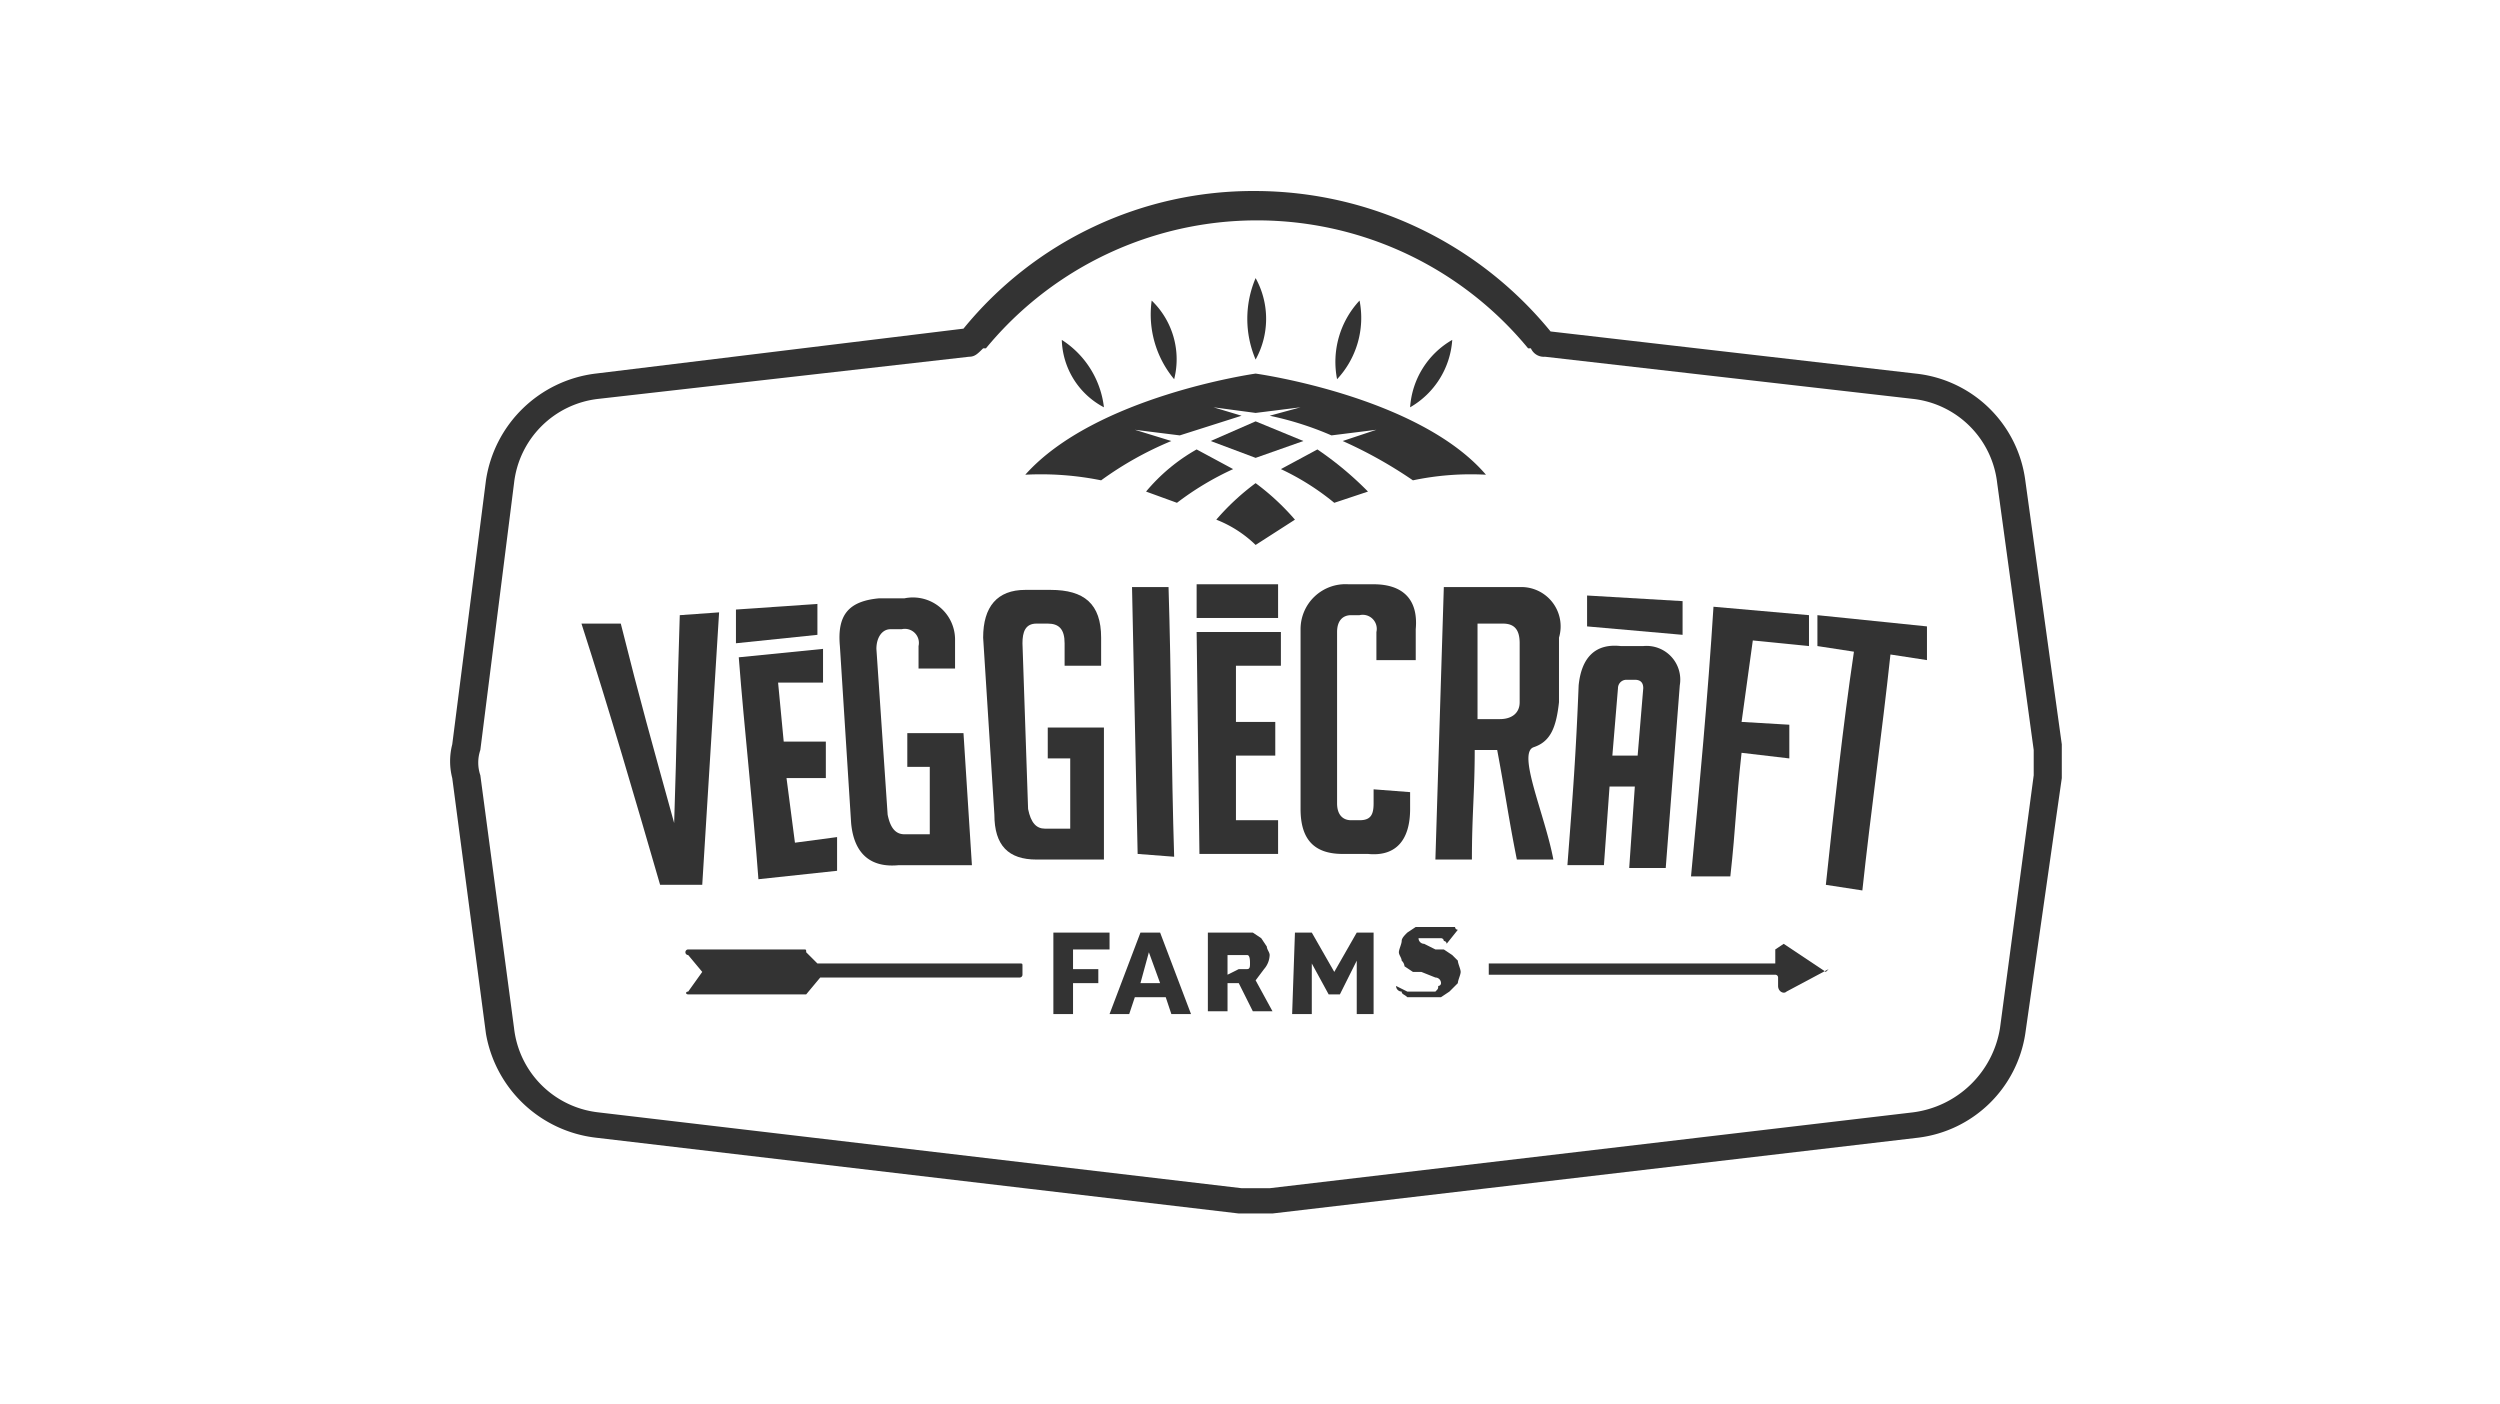 <?xml version="1.0" encoding="UTF-8"?> <svg xmlns="http://www.w3.org/2000/svg" id="Layer_1" data-name="Layer 1" viewBox="0 0 89 50"><defs><style>.cls-1{fill:#333;}</style></defs><path class="cls-1" d="M73.4,26.5l-1.3-9.4a4.4,4.4,0,0,0-3.9-3.8l-13-1.5h0A13.6,13.6,0,0,0,44.7,6.8a13.3,13.3,0,0,0-10.4,4.9h0L21.2,13.3a4.5,4.5,0,0,0-3.9,3.8l-1.2,9.4a2.4,2.4,0,0,0,0,1.2l1.2,9.1a4.5,4.5,0,0,0,3.9,3.7l22.9,2.7h1.2l23-2.7a4.4,4.4,0,0,0,3.8-3.7l1.3-9.1Zm-1,1.1-1.2,9a3.6,3.6,0,0,1-3.1,3L45.2,42.3h-1L21.3,39.6a3.4,3.4,0,0,1-3-3l-1.2-9a1.4,1.4,0,0,1,0-.9l1.2-9.5a3.4,3.4,0,0,1,3-3l13.2-1.5c.2,0,.3-.1.5-.3h.1a12.5,12.5,0,0,1,19.3,0h.1a.5.5,0,0,0,.5.3l13.1,1.5a3.4,3.4,0,0,1,3,3l1.3,9.5Z"></path><path class="cls-1" d="M37.5,33.2h2v.6H38.2v.7h.9V35h-.9v1.1h-.7Z"></path><path class="cls-1" d="M40.6,33.2h.7l1.1,2.9h-.7l-.2-.6H40.4l-.2.6h-.7Zm.7,1.8-.4-1.1L40.6,35Z"></path><path class="cls-1" d="M43,33.2h1.6l.3.2.2.3c0,.1.1.2.1.3a.8.8,0,0,1-.2.5l-.3.4.6,1.1h-.7l-.5-1h-.4v1H43Zm1.1,1.3h.3c.1,0,.1-.1.1-.2s0-.3-.1-.3h-.7v.7Z"></path><path class="cls-1" d="M46.1,33.2h.6l.8,1.4.8-1.4h.6v2.9h-.6V34.2l-.6,1.2h-.4l-.6-1.1v1.8H46Z"></path><path class="cls-1" d="M50.1,35.3h1c.1-.1.1-.1.1-.2a.1.1,0,0,0,.1-.1.2.2,0,0,0-.2-.2l-.5-.2h-.3l-.3-.2a.3.3,0,0,0-.1-.2c0-.1-.1-.2-.1-.3s.1-.3.1-.4.1-.2.2-.3l.3-.2h1.4a.1.1,0,0,0,.1.1l-.4.5a.1.1,0,0,0-.1-.1.1.1,0,0,0-.1-.1h-.8a.2.2,0,0,0,.2.2l.4.2h.3l.3.2.2.2c0,.1.1.3.1.4s-.1.3-.1.4l-.3.3-.3.2H50.1c-.1-.1-.2-.1-.2-.2a.2.2,0,0,1-.2-.2Z"></path><path class="cls-1" d="M28.6,33.8H24.5a.1.1,0,0,0,0,.2l.5.6h0l-.5.7c-.1,0-.1.1,0,.1h4.2l.5-.6h7.1a.1.1,0,0,0,.1-.1v-.3c0-.1,0-.1-.1-.1H29.1l-.4-.4C28.7,33.8,28.7,33.8,28.6,33.8Z"></path><path class="cls-1" d="M65,34.6l-1.5-1-.3.2v.5H53v.4H63.2a.1.1,0,0,1,.1.1v.3c0,.2.2.3.3.2l1.5-.8Z"></path><path class="cls-1" d="M25.6,21.8,25,31.5H23.5c-.9-3.1-1.8-6.2-2.8-9.3h1.4c.7,2.8,1.1,4.2,1.9,7.1.1-3,.1-4.4.2-7.4Z"></path><path class="cls-1" d="M32.3,27.3V26.1h2l.3,4.7H32c-1,.1-1.6-.4-1.7-1.5L29.9,23c-.1-1.1.3-1.6,1.4-1.7h.9A1.5,1.5,0,0,1,34,22.8v1H32.7V23a.5.5,0,0,0-.6-.6h-.4c-.3,0-.5.3-.5.7l.4,5.9c.1.5.3.7.6.7h.9V27.3Z"></path><path class="cls-1" d="M37.3,27V25.9h2v4.7H36.9c-1,0-1.5-.5-1.5-1.6L35,22.7c0-1.1.5-1.7,1.5-1.7h.9c1.2,0,1.8.5,1.8,1.7v1H37.9v-.8c0-.5-.2-.7-.6-.7h-.4c-.4,0-.5.3-.5.7l.2,5.9c.1.5.3.7.6.7h.9V27Z"></path><path class="cls-1" d="M40.5,30.4l-.2-9.5h1.3c.1,3.2.1,6.4.2,9.6Z"></path><path class="cls-1" d="M50.2,28.2v.6c0,1.1-.5,1.7-1.5,1.6h-.9c-1,0-1.5-.5-1.5-1.6V22.4a1.6,1.6,0,0,1,1.7-1.6h.9c1,0,1.6.5,1.5,1.6v1.1H49v-1a.5.5,0,0,0-.6-.6h-.3c-.3,0-.5.2-.5.6v6.1c0,.4.2.6.5.6h.3c.4,0,.5-.2.5-.6v-.5Z"></path><path class="cls-1" d="M51.4,20.9h2.7a1.4,1.4,0,0,1,1.4,1.8v2.3c-.1.9-.3,1.4-.9,1.6s.4,2.4.7,4H54c-.3-1.5-.4-2.3-.7-3.9h-.8c0,1.5-.1,2.3-.1,3.9H51.1Zm1.2,4.7h.8c.4,0,.7-.2.7-.6V22.9c0-.5-.2-.7-.6-.7h-.9Z"></path><path class="cls-1" d="M27,31.3l2.8-.3V29.8l-1.5.2L28,27.7h1.4V26.4H27.9l-.2-2.1h1.6V23.1l-3,.3C26.5,26,26.8,28.6,27,31.3Z"></path><path class="cls-1" d="M42.7,30.4h2.8V29.2H44V26.9h1.4V25.7H44v-2h1.6V22.5h-3Z"></path><path class="cls-1" d="M58.5,23h-.8c-.9-.1-1.4.4-1.5,1.4-.1,2.5-.2,3.8-.4,6.4h1.3l.2-2.8h.9L58,30.9h1.3l.5-6.5A1.2,1.2,0,0,0,58.5,23Zm0,1.5-.2,2.4h-.9l.2-2.4a.3.3,0,0,1,.3-.3h.3C58.4,24.2,58.5,24.3,58.5,24.5Z"></path><path class="cls-1" d="M63.7,25.8V27l-1.7-.2c-.2,1.8-.2,2.6-.4,4.4H60.2c.3-3.2.6-6.4.8-9.6l3.4.3V23l-2-.2L62,25.7Z"></path><path class="cls-1" d="M67.3,23.3c-.3,2.8-.7,5.6-1,8.4L65,31.5c.3-2.8.6-5.6,1-8.3L64.7,23V21.9l3.9.4v1.2Z"></path><path class="cls-1" d="M56.5,22.3l3.4.3V21.4l-3.4-.2Z"></path><path class="cls-1" d="M26.2,22.9l2.9-.3V21.5l-2.9.2Z"></path><path class="cls-1" d="M42.6,22h2.9V20.8H42.6Z"></path><path class="cls-1" d="M40.8,17.5l1.1.4a10.4,10.4,0,0,1,2-1.2L42.6,16A6.5,6.5,0,0,0,40.8,17.5Z"></path><path class="cls-1" d="M43.1,15.7l1.6.6,1.7-.6L44.7,15Z"></path><path class="cls-1" d="M48.7,17.5A11.9,11.9,0,0,0,46.9,16l-1.3.7a9,9,0,0,1,1.9,1.2Z"></path><path class="cls-1" d="M44.7,13.3s-5.7.8-8.2,3.6a10.8,10.8,0,0,1,2.7.2,12.1,12.1,0,0,1,2.5-1.4l-1.3-.4,1.6.2,2.2-.7-1-.3,1.5.2,1.6-.2-1.1.3a11.4,11.4,0,0,1,2.2.7l1.6-.2-1.2.4a15.8,15.8,0,0,1,2.5,1.4,10,10,0,0,1,2.6-.2C50.5,14.1,44.7,13.3,44.7,13.3Z"></path><path class="cls-1" d="M44.7,17.2a8.6,8.6,0,0,0-1.4,1.3,4.2,4.2,0,0,1,1.4.9l1.4-.9A8.6,8.6,0,0,0,44.7,17.2Z"></path><path class="cls-1" d="M44.7,9.9a3.7,3.7,0,0,0,0,2.9A3,3,0,0,0,44.7,9.9Z"></path><path class="cls-1" d="M37.8,12.1a2.8,2.8,0,0,0,1.5,2.4A3.3,3.3,0,0,0,37.8,12.1Z"></path><path class="cls-1" d="M41,10.7a3.6,3.6,0,0,0,.8,2.8A2.9,2.9,0,0,0,41,10.7Z"></path><path class="cls-1" d="M51.7,12.1a3,3,0,0,1-1.5,2.4A3,3,0,0,1,51.7,12.1Z"></path><path class="cls-1" d="M48.4,10.7a3.2,3.2,0,0,1-.8,2.8A3.2,3.2,0,0,1,48.4,10.7Z"></path></svg> 